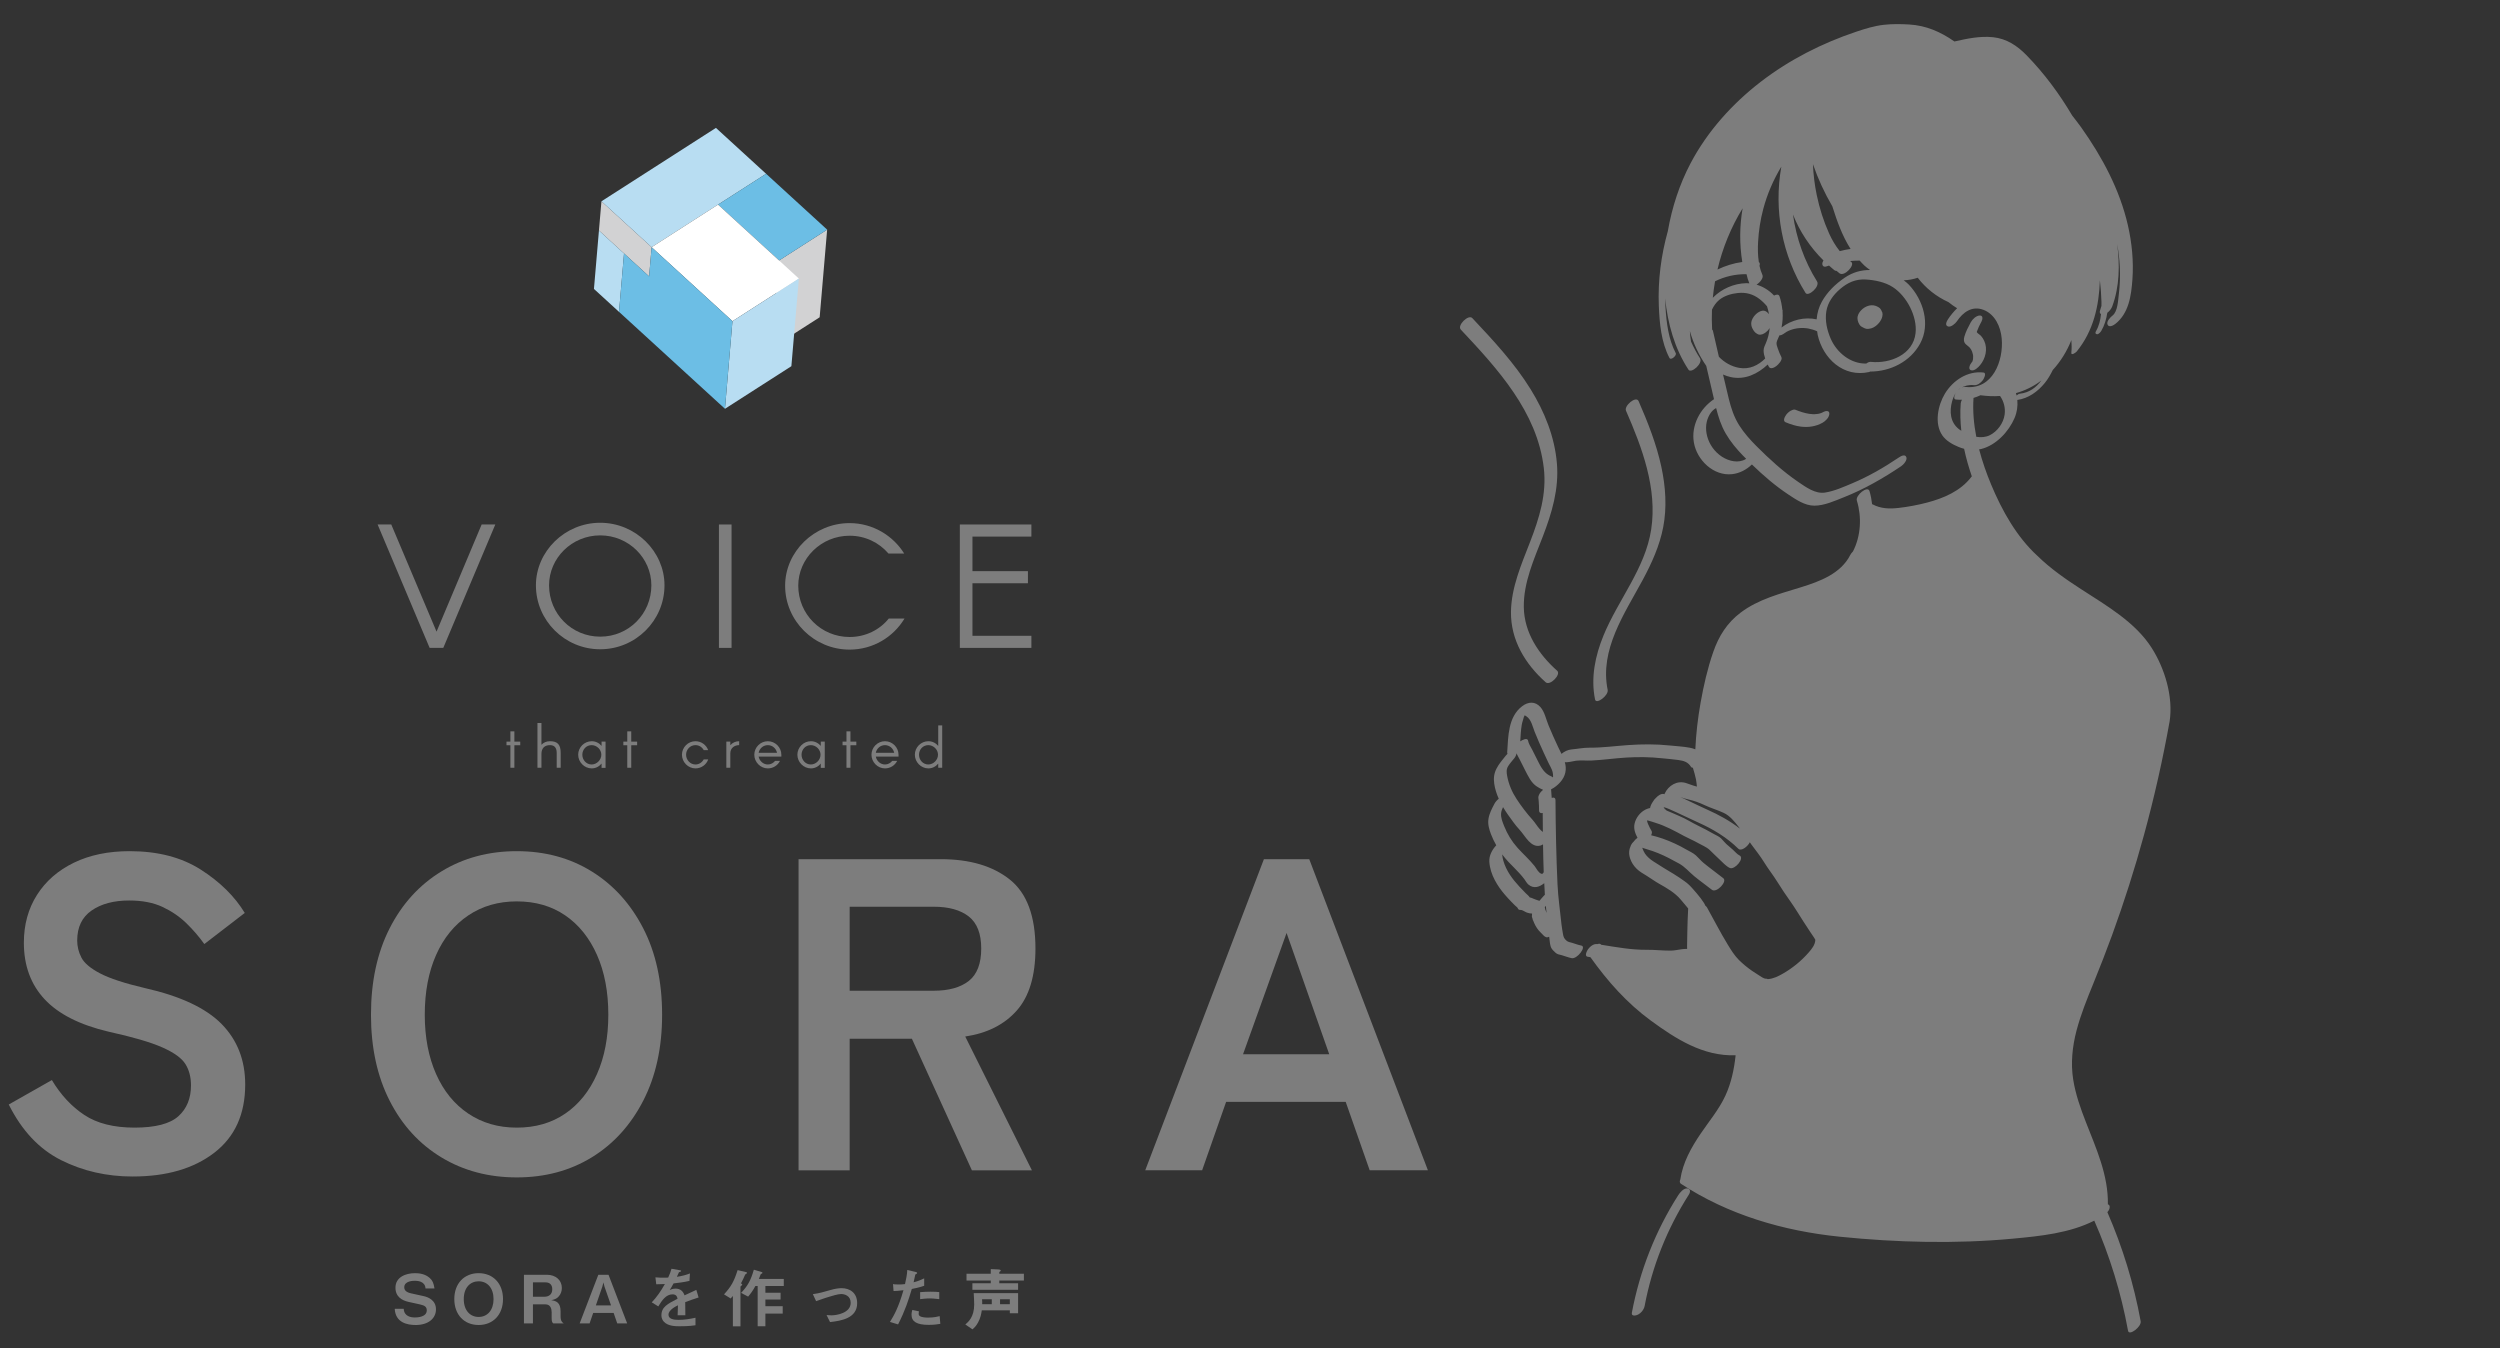 <?xml version="1.0" encoding="UTF-8"?>
<svg xmlns="http://www.w3.org/2000/svg" version="1.1" viewBox="0 0 813.618 438.828">
  <rect x="0" y="0" width="813.618" height="438.828" fill="#333333" stroke="none"/>
  <defs>
    <style>
      .cls-1 {
        fill: #fff;
      }

      .cls-2 {
        fill: none;
      }

      .cls-3 {
        fill: #6cbee5;
      }

      .cls-4 {
        fill: #7d7d7d;
      }

      .cls-5 {
        fill: #d2d2d3;
      }

      .cls-6 {
        fill: #b8ddf2;
      }
    </style>
  </defs>
  <!-- Generator: Adobe Illustrator 28.7.5, SVG Export Plug-In . SVG Version: 1.2.0 Build 176)  -->
  <g>
    <g id="_レイヤー_1" data-name="レイヤー_1">
      <g>
        <g>
          <path class="cls-4" d="M122.894,170.694h4.443l14.736,34.871,14.68-34.871h4.443l-16.93,40.158h-4.443l-16.93-40.158Z"/>
          <path class="cls-4" d="M216.259,190.492c0,11.474-9.393,20.811-20.924,20.811-11.529,0-20.922-9.337-20.922-20.811,0-11.023,9.393-20.36,20.922-20.36,11.531,0,20.924,9.337,20.924,20.36ZM211.984,190.492c0-8.83-7.367-16.254-16.648-16.254-9.279,0-16.647,7.424-16.647,16.254,0,9.28,7.368,16.705,16.647,16.705,9.281,0,16.648-7.425,16.648-16.705Z"/>
          <path class="cls-4" d="M233.975,170.694h4.106v40.158h-4.106v-40.158Z"/>
          <path class="cls-4" d="M294.381,201.29c-3.656,6.074-10.293,10.124-17.886,10.124-11.53,0-20.979-9.337-20.979-20.81,0-11.024,9.449-20.361,20.979-20.361,7.536,0,14.117,4.05,17.772,9.899h-5.117c-3.037-3.544-7.537-5.794-12.655-5.794-9.28,0-16.704,7.425-16.704,16.256,0,9.279,7.424,16.703,16.704,16.703,5.175,0,9.786-2.305,12.767-6.018h5.119Z"/>
          <path class="cls-4" d="M312.377,170.694h23.285v3.937h-19.18v11.25h18.055v3.937h-18.055v17.099h19.18v3.937h-23.285v-40.158Z"/>
        </g>
        <g>
          <path class="cls-4" d="M43.205,382.894c-8.487,0-16.273-1.785-23.361-5.352s-12.754-9.594-16.996-18.081l14.031-7.956c2.893,4.823,6.411,8.607,10.559,11.355,4.146,2.748,9.595,4.123,16.346,4.123,6.748,0,11.5-1.23,14.248-3.689s4.123-5.809,4.123-10.053c0-2.699-.604-5.014-1.809-6.943-1.207-1.928-3.714-3.736-7.521-5.424-3.811-1.687-9.67-3.4-17.576-5.136-9.354-2.218-16.272-5.736-20.756-10.56-4.484-4.82-6.727-10.943-6.727-18.371,0-5.881,1.422-11.064,4.267-15.549,2.843-4.484,6.847-7.979,12.007-10.487,5.156-2.507,11.209-3.761,18.152-3.761,9.161,0,16.875,2.002,23.145,6.002,6.268,4.004,11.041,8.705,14.32,14.104l-13.163,10.126c-1.642-2.314-3.569-4.556-5.786-6.726-2.219-2.17-4.823-3.953-7.811-5.353-2.99-1.397-6.607-2.098-10.85-2.098-5.015,0-9.09,1.085-12.223,3.255-3.135,2.17-4.701,5.424-4.701,9.764,0,1.93.457,3.786,1.375,5.569.914,1.785,2.939,3.496,6.074,5.135,3.133,1.642,7.979,3.231,14.537,4.773,11.572,2.604,19.912,6.509,25.025,11.717,5.109,5.208,7.666,11.767,7.666,19.673,0,9.644-3.352,17.045-10.053,22.203-6.704,5.16-15.551,7.738-26.543,7.738Z"/>
          <path class="cls-4" d="M168.181,383.184c-9.163,0-17.336-2.17-24.519-6.509-7.185-4.34-12.802-10.488-16.852-18.443s-6.075-17.285-6.075-27.99c0-10.799,2.025-20.178,6.075-28.134s9.667-14.126,16.852-18.516c7.183-4.387,15.355-6.581,24.519-6.581,9.16,0,17.285,2.194,24.373,6.581,7.088,4.39,12.68,10.56,16.779,18.516,4.098,7.956,6.148,17.335,6.148,28.134,0,10.705-2.051,20.035-6.148,27.99-4.1,7.955-9.691,14.104-16.779,18.443-7.088,4.339-15.213,6.509-24.373,6.509ZM168.181,366.984c6.075,0,11.33-1.52,15.767-4.557,4.435-3.038,7.884-7.328,10.343-12.875,2.459-5.543,3.688-11.98,3.688-19.311,0-7.424-1.229-13.908-3.688-19.455-2.459-5.544-5.908-9.836-10.343-12.873-4.437-3.039-9.691-4.557-15.767-4.557-5.98,0-11.235,1.518-15.768,4.557-4.533,3.037-8.027,7.329-10.486,12.873-2.459,5.547-3.689,12.031-3.689,19.455,0,7.33,1.23,13.768,3.689,19.311,2.459,5.547,5.953,9.837,10.486,12.875,4.532,3.037,9.787,4.557,15.768,4.557Z"/>
          <path class="cls-4" d="M259.887,380.87v-101.255h46.288c9.449,0,16.947,2.219,22.493,6.654,5.544,4.436,8.317,11.91,8.317,22.42,0,8.873-2.025,15.6-6.075,20.18s-9.644,7.401-16.78,8.461l21.698,43.54h-19.528l-19.527-42.816h-20.251v42.816h-16.635ZM276.522,322.431h27.339c4.918,0,8.727-1.061,11.428-3.183,2.698-2.12,4.05-5.642,4.05-10.56,0-4.82-1.352-8.292-4.05-10.414-2.701-2.121-6.51-3.183-11.428-3.183h-27.339v27.339Z"/>
          <path class="cls-4" d="M372.713,380.87l38.622-101.255h14.755l38.621,101.255h-18.949l-7.811-22.276h-38.911l-7.812,22.276h-18.516ZM404.537,343.117h28.062l-13.886-39.49-14.176,39.49Z"/>
        </g>
        <g>
          <polygon class="cls-2" points="248.512 66.063 211.253 89.959 194.924 75.02 232.183 51.125 248.512 66.063"/>
          <polygon class="cls-2" points="248.086 71.046 267.956 89.225 252.314 99.257 232.443 81.078 248.086 71.046"/>
          <polygon class="cls-2" points="223.075 87.628 257.552 119.176 235.936 133.039 201.458 101.491 223.075 87.628"/>
          <polygon class="cls-5" points="212.067 80.453 195.738 65.514 194.924 75.02 211.253 89.959 212.067 80.453"/>
          <polygon class="cls-2" points="233.689 66.586 217.36 51.647 216.547 61.153 232.876 76.092 233.689 66.586"/>
          <polygon class="cls-6" points="201.462 101.501 193.298 94.032 194.924 75.02 203.089 82.49 201.462 101.501"/>
          <polygon class="cls-2" points="223.084 87.638 214.92 80.169 216.546 61.157 224.711 68.627 223.084 87.638"/>
          <polygon class="cls-5" points="266.756 103.254 251.114 113.286 253.554 84.768 269.196 74.736 266.756 103.254"/>
          <polygon class="cls-2" points="249.325 56.558 233.683 66.59 232.443 81.078 248.086 71.046 249.325 56.558"/>
          <polygon class="cls-6" points="249.325 56.558 212.067 80.453 195.738 65.514 232.996 41.619 249.325 56.558"/>
          <polygon class="cls-3" points="249.325 56.558 269.196 74.736 253.554 84.768 233.683 66.59 249.325 56.558"/>
          <polygon class="cls-1" points="233.683 66.59 259.992 90.659 238.376 104.522 212.067 80.453 233.683 66.59"/>
          <polygon class="cls-6" points="257.552 119.176 235.936 133.039 238.376 104.522 259.992 90.659 257.552 119.176"/>
          <polygon class="cls-3" points="235.936 133.039 201.458 101.491 203.089 82.49 211.253 89.959 212.067 80.453 238.376 104.522 235.936 133.039"/>
        </g>
        <g>
          <path class="cls-4" d="M167.402,242.54v7.321h-1.295v-7.321h-1.274v-1.178h1.274v-3.343h1.295v3.343h1.912v1.178h-1.912Z"/>
          <path class="cls-4" d="M174.916,235.296h1.295v7.09c.676-.734,1.623-1.159,2.781-1.159,2.435,0,3.478,1.081,3.478,3.786v4.849h-1.294v-4.849c0-1.681-.773-2.512-2.184-2.512-1.719,0-2.781.967-2.781,2.84v4.521h-1.295v-14.565Z"/>
          <path class="cls-4" d="M188.168,245.631c0-2.415,1.99-4.404,4.404-4.404,1.295,0,2.435.599,3.207,1.526v-1.391h1.295v8.537h-1.295v-1.391c-.772.947-1.912,1.564-3.207,1.564-2.414,0-4.404-2.066-4.404-4.442ZM195.702,245.631c0-1.72-1.487-3.13-3.168-3.13-1.72,0-3.014,1.41-3.014,3.13,0,1.681,1.294,3.168,3.014,3.168,1.681,0,3.168-1.487,3.168-3.168Z"/>
          <path class="cls-4" d="M205.438,242.54v7.321h-1.294v-7.321h-1.275v-1.178h1.275v-3.343h1.294v3.343h1.912v1.178h-1.912Z"/>
          <path class="cls-4" d="M229.024,244.124c-.521-.966-1.507-1.623-2.685-1.623-1.72,0-3.053,1.41-3.053,3.13,0,1.681,1.333,3.168,3.053,3.168,1.178,0,2.163-.695,2.685-1.661h1.468c-.599,1.719-2.24,2.936-4.152,2.936-2.415,0-4.404-2.066-4.404-4.442,0-2.415,1.989-4.404,4.404-4.404,1.893,0,3.516,1.217,4.133,2.897h-1.448Z"/>
          <path class="cls-4" d="M237.677,242.521c.695-.792,1.701-1.294,2.879-1.294v1.274c-1.507,0-2.879.928-2.879,2.666v4.694h-1.294v-8.499h1.294v1.158Z"/>
          <path class="cls-4" d="M254.291,246.23h-7.398c.271,1.41,1.487,2.569,2.994,2.569.985,0,1.816-.483,2.357-1.179h1.603c-.715,1.469-2.241,2.453-3.96,2.453-2.414,0-4.404-2.066-4.404-4.442,0-2.415,1.99-4.404,4.404-4.404s4.404,1.989,4.404,4.404v.599ZM246.892,244.994h5.988c-.289-1.41-1.507-2.492-2.994-2.492-1.507,0-2.705,1.082-2.994,2.492Z"/>
          <path class="cls-4" d="M259.507,245.631c0-2.415,1.989-4.404,4.404-4.404,1.294,0,2.435.599,3.206,1.526v-1.391h1.295v8.537h-1.295v-1.391c-.771.947-1.912,1.564-3.206,1.564-2.415,0-4.404-2.066-4.404-4.442ZM267.041,245.631c0-1.72-1.488-3.13-3.168-3.13-1.72,0-3.014,1.41-3.014,3.13,0,1.681,1.294,3.168,3.014,3.168,1.68,0,3.168-1.487,3.168-3.168Z"/>
          <path class="cls-4" d="M276.776,242.54v7.321h-1.294v-7.321h-1.275v-1.178h1.275v-3.343h1.294v3.343h1.912v1.178h-1.912Z"/>
          <path class="cls-4" d="M292.423,246.23h-7.398c.27,1.41,1.486,2.569,2.994,2.569.984,0,1.815-.483,2.356-1.179h1.603c-.715,1.469-2.24,2.453-3.959,2.453-2.415,0-4.404-2.066-4.404-4.442,0-2.415,1.989-4.404,4.404-4.404,2.414,0,4.404,1.989,4.404,4.404v.599ZM285.025,244.994h5.988c-.29-1.41-1.508-2.492-2.994-2.492-1.508,0-2.705,1.082-2.994,2.492Z"/>
          <path class="cls-4" d="M305.345,248.509c-.771.947-1.912,1.564-3.206,1.564-2.415,0-4.404-2.066-4.404-4.442,0-2.415,1.989-4.404,4.404-4.404,1.294,0,2.435.599,3.206,1.526v-6.685h1.295v13.793h-1.295v-1.353ZM305.269,245.631c0-1.72-1.488-3.13-3.168-3.13-1.72,0-3.014,1.41-3.014,3.13,0,1.681,1.294,3.168,3.014,3.168,1.68,0,3.168-1.487,3.168-3.168Z"/>
        </g>
        <g>
          <path class="cls-4" d="M135.271,431.218c-2.71,0-6.569-.738-6.809-5.27h2.928c.131,2.537,2.45,2.818,3.621,2.818.737,0,3.881-.086,3.881-2.32,0-1.148-.693-1.582-2.125-1.907l-3.815-.846c-2.038-.456-4.25-1.604-4.25-4.618,0-3.404,3.274-4.727,6.374-4.727,1.323,0,3.318.238,4.771,1.561.91.824,1.257,1.583,1.561,3.426h-2.928c-.107-2.385-2.645-2.516-3.447-2.516-.52,0-3.469.044-3.469,2.104,0,.91.542,1.627,2.232,1.995l4.121.911c1.213.26,3.967,1.191,3.967,4.293,0,2.905-2.428,5.096-6.613,5.096Z"/>
          <path class="cls-4" d="M155.767,431.218c-4.684,0-7.914-3.34-7.914-8.436,0-5.117,3.252-8.434,7.914-8.434s7.936,3.316,7.936,8.434c0,5.096-3.252,8.436-7.936,8.436ZM155.767,416.994c-2.71,0-4.835,2.038-4.835,5.789,0,3.73,2.103,5.812,4.835,5.812,2.862,0,4.857-2.212,4.857-5.812s-2.017-5.789-4.857-5.789Z"/>
          <path class="cls-4" d="M180.058,430.697c-.325-.303-.521-.541-.521-1.691v-1.907c0-1.128-.347-2.603-2.038-2.603h-4.055v6.201h-2.928v-15.828h7.459c2.949,0,4.879,1.822,4.879,4.293,0,1.041-.347,1.995-.976,2.711-.606.693-1.128.976-2.472,1.279,1.539.217,3.035.672,3.035,3.643v1.604c0,1.583.586,1.995,1.02,2.298h-3.404ZM177.587,417.341h-4.142v4.683h3.664c1.627,0,2.624-.845,2.624-2.472,0-1.432-.846-2.211-2.146-2.211Z"/>
          <path class="cls-4" d="M200.879,430.697l-1.17-3.404h-6.656l-1.172,3.404h-3.23l6.071-15.828h3.317l6.071,15.828h-3.231ZM196.738,418.749l-.348-1.387-.368,1.387-2.103,6.094h4.943l-2.125-6.094Z"/>
          <path class="cls-4" d="M223.002,423.781c0,.846.043,3.534.043,4.271h-2.516c.065-1.236.088-2.299.109-3.253-.824.412-3.08,1.54-3.08,3.058,0,1.409,1.67,1.691,3.253,1.691,1.864,0,3.708-.282,5.529-.694v2.45c-2.06.325-4.467.325-5.161.325-1.214,0-3.729,0-5.095-1.452-.824-.867-.824-1.822-.824-2.125,0-2.689,1.995-3.708,5.247-5.377-.13-.651-.391-1.432-1.647-1.432-2.125,0-3.427,1.973-4.618,3.924l-2.125-1.322c1.713-1.843,2.797-3.383,4.271-5.963-1.236.065-1.908.088-2.818.088l-.261-2.256c1.301.108,2.255.152,4.142.087.541-1.171.824-1.93,1.084-2.884l2.71.477c.065.021.434.065.434.217,0,.131-.087.195-.217.238-.043.022-.478.217-.499.217-.021.022-.563,1.236-.672,1.475,1.995-.324,2.971-.606,4.25-1.105l-.152,2.429c-1.951.455-3.729.65-5.182.823-.693,1.279-.867,1.584-1.236,2.146.282-.129.933-.455,1.865-.455,1.496,0,2.45.76,2.949,2.19,2.537-1.192,2.818-1.323,3.838-1.778l.736,2.473c-1.713.541-2.754.91-4.357,1.518Z"/>
          <path class="cls-4" d="M242.935,414.5c-.347.194-.391.217-.521.521-.368.867-.585,1.365-1.279,2.666l.304.152c.043.021.108.131.108.217,0,.174-.151.26-.238.348-.087.043-.325.217-.325.39v12.858h-2.473v-9.888c-.238.304-.455.542-.715.823l-2.168-1.344c2.32-2.516,3.295-4.271,4.423-7.893l2.841.672c.151.043.217.152.217.217,0,.109-.087.195-.174.261ZM249.093,418.533v2.19h4.943v2.212h-4.943v2.168h5.637v2.406h-5.637v4.12h-2.516v-13.097h-.736c-.846,1.562-1.54,2.473-2.364,3.448l-2.298-1.214c2.189-2.277,3.144-4.055,4.162-7.546l2.603.78c.108.043.195.131.195.217,0,.064-.022.152-.13.217-.065.043-.369.174-.412.217s-.543,1.345-.629,1.562h8.109v2.319h-5.984Z"/>
          <path class="cls-4" d="M270.132,430.263l-1.127-2.276c.803.065,1.236.087,1.583.087,1.8,0,6.267-.803,6.267-4.076,0-2.32-1.995-2.862-3.123-2.862-.976,0-3.122.65-4.229.997-.434.131-1.842.586-3.902,1.322l-1.062-2.275c2.082-.283,3.557-.717,5.811-1.367,1.345-.39,2.603-.585,3.491-.585,2.688,0,5.117,1.452,5.117,4.9,0,4.878-5.139,5.724-8.825,6.136Z"/>
          <path class="cls-4" d="M296.746,419.488c-1.062,3.599-2.19,7.09-4.467,11.535l-2.646-.803c1.301-2.104,2.688-4.445,4.401-10.32-1.734.217-2.472.238-3.23.26l-.174-2.256c.238.044.693.131,1.756.131.305,0,1.67-.021,2.147-.131.325-1.474.694-3.144.737-4.596l2.666.629c.044,0,.543.107.543.346,0,.152-.065.218-.26.305-.283.13-.326.151-.369.368-.195.976-.369,1.757-.521,2.363,1.279-.282,2.58-.867,3.448-1.279v2.407c-.738.238-1.648.585-4.033,1.041ZM302.231,431.174c-3.903,0-5.573-1.084-5.573-3.296,0-.108,0-.803.261-1.561l2.146.455c-.087.412-.087.759-.087.802,0,.282.044.456.261.651.606.562,2.255.585,2.753.585,2.018,0,3.188-.325,3.816-.478l.217,2.516c-1.105.195-2.276.325-3.794.325ZM302.709,422.566c-1.389,0-2.732.174-3.253.238v-2.276c1.128-.087,2.212-.151,3.36-.151,1.518,0,2.212.064,2.862.13v2.298c-1.626-.217-2.646-.238-2.97-.238Z"/>
          <path class="cls-4" d="M328.648,427.402v-.955h-9.129c-.173,1.128-.39,2.494-1.257,4.033-.629,1.128-1.149,1.605-1.778,2.146l-2.32-1.582c.977-.824,2.885-2.429,2.885-6.505,0-.933-.088-2.537-.152-3.687h14.44v6.549h-2.688ZM325.222,416.755v.889h6.114v2.125h-14.874v-2.125h5.984v-.889h-7.893v-2.212h7.893v-1.518l2.428.108c.109,0,.824.043.824.369,0,.107-.086.194-.151.238-.304.195-.325.217-.325.303v.499h8.001v2.212h-8.001ZM322.772,422.848h-3.165c.064.629.064,1.084.043,1.604h3.122v-1.604ZM328.648,422.848h-3.188v1.604h3.188v-1.604Z"/>
        </g>
        <g>
          <path class="cls-4" d="M607.549,166.19l-.511,7.489-4.681,9.787-4.766,4.511-5.702,3.149-10.978,3.83-8.34,3.064-6.298,3.489-4.34,5.021-2.638,7.149-2.213,7.659-2.39,9.341v6.24l-1.243,6.011.533,4.782-2.006.348,2.213,3.83.766,6.638,8.51,4.255,11.895,14.353,17.73,27.182-2.512,5.84-6.28,6.244-9.136,4.312-4.712-1.218-5.718-4.562,1.261,6.135,1.82,11.81-.523,14.045-4.031,9.55-5.924,9.919-5.131,6.504-3.106,10.79,23.04,10.606,26.83,5.883,31.949,1.86,21.962-.908,20.581-2.88,11.092-4.851-3.617-15.629-6.747-17.288-1.892-13.163,1.166-10.513,5.144-13.155,7.298-18.999,5.701-17.388,4.713-17.078,7.644-32.587-.298-14.16-7.949-15.028-14.752-11.681-18.148-12.863s-11.083-11.103-12.16-15.002c-1.077-3.899-7.404-13.132-7.404-13.132l-5.134,4.214-7.72,4.765-7.582,2.564-8.373.686-6.895-1.77Z"/>
          <polygon class="cls-4" points="520.613 309.549 550.31 310.286 551.617 302.497 551.156 294.206 559.535 307.546 567.574 320.921 570.33 341.398 562.683 341.381 545.81 334.48 533.746 325.301 523.642 314.968 520.613 309.549"/>
          <polygon class="cls-4" points="569.938 62.248 569.406 64.55 568.46 68.65 568.53 77.374 569.656 82.37 571.063 72.871 575.074 59.996 580.21 50.99 582.813 48.106 582.743 54.93 584.713 65.554 588.301 73.716 592.944 78.993 592.452 75.123 589.356 64.851 588.371 55.564 588.371 46.91 588.793 44.166 590.623 45.995 594.14 57.252 601.669 70.69 613.207 83.214 623.409 87.787 627.841 88.139 634.807 94.541 639.661 99.185 644.516 98.692 650.327 101.241 653.53 107.9 653.446 115.064 650.243 122.06 648.473 124.505 644.933 127.371 652.603 128.213 661.791 125.179 668.196 119.279 673.001 112.114 674.518 108.574 675.53 113.21 678.901 107.816 681.177 101.325 682.525 90.958 683.2 85.648 684.548 91.632 685.644 96.521 685.644 99.387 687.161 92.812 687.077 85.142 685.476 71.656 678.058 49.741 664.993 28.248 652.94 15.436 643.669 14.003 634.987 14.846 628.834 11.39 618.045 9.451 609.505 10.667 596.824 15.082 585.646 20.06 575.502 26.448 566.766 34.15 558.219 43.731 551.737 53.782 546.571 65.711 544.129 79.425 544.035 94.829 547.135 108.825 549.389 112.77 549.295 103.095 549.013 99.62 551.268 106.195 553.146 111.737 556.528 116.527 555.589 110.516 555.307 104.692 554.931 98.493 555.589 91.354 557.994 83.186 560.191 76.607 563.385 70.313 569.938 62.248"/>
          <path class="cls-4" d="M612.378,101.273c-.024-.065-.032-.132-.066-.197-.146-.282-.301-.575-.541-.789-.235-.21-.527-.365-.802-.511-.183-.097-.375-.178-.572-.244-1.644-.554-3.45.19-4.623,1.377-.563.57-1.031,1.259-1.2,2.049-.065.301-.078.508-.052.815.036.421.118.813.292,1.2.179.397.406.833.734,1.131.226.205.518.333.786.476.184.098.369.195.559.279.335.147.701.209,1.069.184.108-.007.214-.029.32-.05.295-.058.602-.096.885-.194.732-.253,1.394-.727,1.939-1.269.415-.413.814-.914,1.081-1.437.376-.737.631-1.596.406-2.422-.039-.145-.142-.263-.217-.398Z"/>
          <path class="cls-4" d="M593.406,134.075c-.104.058-.207.116-.313.171-.038.02-.228.099-.284.126-.028.01-.056.02-.067.024-.107.039-.214.075-.323.11-.135.042-.27.079-.406.117-.041.011-.044.011-.067.016-.198.035-.397.069-.597.092-.993.117-1.772.073-2.571-.052-1.559-.244-3.055-.753-4.513-1.345-.413-.167-1.079.118-1.419.301-.57.306-1.16.823-1.536,1.347-.444.619-1.23,2.021-.156,2.457,1.603.651,3.258,1.203,4.984,1.41,2.445.293,4.825-.054,6.994-1.27.989-.554,2.16-1.685,2.224-2.895.063-1.199-1.231-1.012-1.951-.609Z"/>
          <path class="cls-4" d="M497.932,176.45c-2.816,7.262-6.088,14.752-6.19,22.675-.117,9.147,4.621,16.991,11.305,22.923,1.404,1.246,5.088-2.547,3.742-3.742-6.023-5.346-10.745-12.408-10.87-20.703-.121-8.056,3.337-15.618,6.177-22.982,2.966-7.691,5.294-15.467,4.597-23.803-.723-8.648-4.017-16.799-8.55-24.131-5.271-8.527-12.155-15.887-18.989-23.164-1.239-1.319-5.023,2.377-3.742,3.742,11.994,12.773,24.843,26.771,27.006,44.951,1.013,8.518-1.446,16.391-4.487,24.233Z"/>
          <path class="cls-4" d="M521.848,206.841c-2.696,6.58-4.189,13.735-2.742,20.797.368,1.793,4.47-1.333,4.105-3.111-2.682-13.086,5.494-24.827,11.386-35.757,2.939-5.451,5.525-11.124,6.696-17.24,1.236-6.456.773-13.133-.596-19.529-1.588-7.419-4.391-14.514-7.417-21.448-.815-1.869-4.803,1.511-4.105,3.111,5.257,12.048,10.235,25.298,8.198,38.665-1.933,12.684-10.764,22.89-15.526,34.512Z"/>
          <path class="cls-4" d="M643.878,106.652c.024-.056.033-.078.04-.092.026-.057.052-.113.078-.17.087-.186.174-.371.264-.556.197-.406.404-.806.618-1.204.389-.725.584-2.015-.609-1.951-1.176.064-2.374,1.252-2.895,2.224-.791,1.475-1.631,3.063-2.084,4.68-.244.871-.232,1.755.45,2.426.435.428.959.724,1.358,1.198.34.403.542.767.727,1.263.102.274.182.556.241.842.03.143.056.288.074.433.004.034.019.269.011.113.016.291.003.587-.027.877-.003.025-.025.179-.036.27-.022.083-.068.278-.067.275-.034.111-.074.22-.112.33-.025.074-.026.075-.037.103.02-.03.04-.06.06-.091-.004.029-.042.068-.065.102-.016.042-.021.054-.012.019-.078.111-.193.23-.247.294-.456.543-1.226,2.11-.156,2.457,1.096.356,2.358-.938,2.955-1.648,1.779-2.117,2.551-5.305,1.356-7.891-.267-.578-.609-1.147-1.038-1.621-.384-.424-.959-.691-1.308-1.134-.128-.163-.114-.101.001-.408.144-.384.3-.763.461-1.14Z"/>
          <path class="cls-4" d="M641.869,117.712c-.004.007-.009.013-.013.02-.001.005-.001.006-.003.01.005-.006.008-.012.012-.019.001-.003.003-.008.004-.012Z"/>
          <path class="cls-4" d="M641.874,117.67c.005-.01.011-.02.016-.03.036-.134.01-.055-.016.03Z"/>
          <path class="cls-4" d="M641.765,117.869c.03-.046.061-.091.091-.136.007-.024.01-.034.018-.062-.035.067-.07.134-.109.199Z"/>
          <path class="cls-4" d="M677.465,191.863c-5.051-3.284-10.029-6.698-14.35-10.923-6.82-6.234-11.573-14.78-15.095-23.22-1.538-3.684-2.891-7.543-3.92-11.485.229-.042.46-.051.688-.109,4.799-1.212,8.939-5.624,10.834-10.058.81-1.893,1.102-3.937.91-5.905,3.613-.501,6.709-2.756,8.962-5.548,1.039-1.287,1.851-2.715,2.576-4.191,2.591-2.83,4.637-6.165,6.047-9.732.114,1.352.137,2.708-.005,4.085-.117,1.134,1.522-.097,1.743-.369,5.491-6.754,7.262-14.884,7.552-23.224.255,2.354.452,4.715.509,7.082.01.43-.004.861-.005,1.292-.15.485-.27.976-.447,1.457-.222.601-.049,1.011.305,1.222-.2,1.94-.639,3.837-1.648,5.563-.262.448-.232.885.304.976.546.093,1.22-.723,1.448-1.112,1.052-1.799,1.627-3.796,1.944-5.87.728-.538,1.334-1.336,1.616-2.101,2.413-6.538,2.464-13.511,1.595-20.34.429,2.434.735,4.905.856,7.427.145,3.014.051,6.043-.321,9.038-.234,1.883-.354,5.571-2.023,6.862-.704.544-2.076,1.926-1.648,2.955.437,1.051,1.865.302,2.457-.156,4.48-3.463,5.265-9.262,5.643-14.565.418-5.875-.158-11.828-1.466-17.563-2.653-11.627-8.379-22.28-15.241-31.945-.925-1.302-1.932-2.541-2.897-3.813-4.192-7.103-9.145-13.766-14.853-19.615-3.027-3.102-6.513-5.416-10.913-5.866-4.251-.435-8.435.452-12.56,1.389-4.528-3.161-9.205-5.208-14.768-5.534-2.71-.159-5.495-.193-8.194.105-3.097.342-6.063,1.268-9.005,2.254-11.124,3.729-21.766,9.13-31.073,16.302-9.262,7.137-17.329,16.097-22.809,26.47-3.64,6.89-6.076,14.43-7.425,22.139-2.198,7.888-3.259,16.08-2.927,24.3.23,5.695.77,11.831,3.458,16.949.486.925,2.449-.801,2.053-1.555-2.383-4.537-3.02-9.848-3.338-14.899-.061-.974-.091-1.949-.113-2.924.822,8.212,3.073,16.301,7.591,23.206.897,1.371,4.819-2.095,3.742-3.742-1.123-1.717-2.068-3.538-2.91-5.408-.193-1.138-.316-2.285-.384-3.438,1.145,4.037,2.939,7.874,5.338,11.348.835,3.612,1.669,7.224,2.522,10.832-4.565,3.049-7.494,8.593-6.551,14.104.98,5.727,6.402,10.982,12.47,10.299,2.388-.269,4.67-1.451,6.412-3.153,3.675,3.565,7.609,6.959,11.84,9.76,2.508,1.66,5.359,3.64,8.476,3.651,3.223.011,6.72-1.588,9.671-2.76,6.599-2.62,12.743-6.142,18.62-10.102.729-.491,2.061-1.963,1.648-2.955-.451-1.083-1.844-.257-2.457.156-4.781,3.222-9.815,6.143-15.136,8.379-2.78,1.168-5.854,2.548-8.849,3.018-3.168.498-6.236-1.771-8.719-3.458-4.928-3.349-9.428-7.469-13.629-11.682-2.053-2.059-4.006-4.25-5.569-6.71-1.677-2.639-2.649-5.572-3.396-8.59-.657-2.653-1.271-5.317-1.891-7.98.818.372,1.676.66,2.562.847,4.608.976,8.733-1.061,11.992-4.099.108.223.216.453.323.665.51,1.007,1.788.348,2.457-.156.623-.469,2.136-1.991,1.648-2.955-.432-.853-.811-1.727-1.113-2.635-.204-.613-.575-1.473-.439-2.116.16-.762.65-1.545.928-2.304.46.044,1.074-.281,1.341-.487.675-.518,1.327-.898,2.225-1.227.932-.342,1.885-.552,2.873-.636,2.012-.172,4.005.19,5.834,1.04.06.377.077.754.161,1.13,1.752,7.799,8.444,13.987,16.771,12.115.1-.022.208-.09.314-.146,6.569-.007,13.059-3.196,16.28-9.132,3.408-6.279,1.026-14.212-3.721-19.18-.506-.53-1.071-.964-1.64-1.389,1.55-.056,3.086-.33,4.572-.831,2.62,3.423,6.073,6.156,9.989,7.929.895.722,1.837,1.386,2.825,1.998-1.105,1.081-2.088,2.264-2.878,3.452-.423.637-1.237,2.009-.156,2.457.973.404,2.496-.958,2.955-1.648,1.977-2.974,4.978-5.156,8.662-3.743,3.78,1.45,5.591,5.536,5.93,9.325.652,7.283-2.982,16.778-11.789,15.757-.577-.067-1.13.114-1.626.417,1.277-.804,2.844-1.166,4.338-.995,1.184.136,2.276-.747,2.955-1.648.304-.403,1.329-2.323.156-2.457-5.171-.593-9.907,2.568-12.519,6.881-2.274,3.755-3.498,9.681-.863,13.546,1.227,1.799,3.321,2.964,5.289,3.782.596.248,1.206.452,1.824.612.638,3.044,1.504,6.042,2.511,8.974-.096.107-.18.207-.248.294-3.486,4.505-8.915,6.816-14.284,8.23-3.024.796-6.145,1.384-9.252,1.746-2.965.345-5.865.279-8.542-1.177-.037-.02-.088-.005-.128-.019-.169-1.443-.424-2.883-.859-4.303-.566-1.851-4.63,1.396-4.105,3.111,1.644,5.37,1.319,11.512-1.268,16.555-.362.37-.68.765-.853,1.109-3.066,6.102-9.904,8.636-16.037,10.539-6.829,2.118-13.86,3.879-19.669,8.263-4.422,3.337-7.115,7.646-8.903,12.789-1.87,5.376-3.141,10.98-4.135,16.578-.887,4.994-1.473,10.056-1.704,15.131-.565-.234-1.171-.417-1.857-.542-2.141-.391-4.372-.499-6.537-.725-4.449-.463-8.846-.434-13.305-.132-4.282.289-8.528.891-12.819.859-1.929-.014-3.813.393-5.727.56-1.3.113-2.377.669-3.311,1.45-.372-.762-.76-1.519-1.116-2.283-1.072-2.299-2.117-4.611-3.084-6.956-.783-1.898-1.267-4.424-2.656-5.991-1.718-1.938-3.974-1.779-5.95-.276-4.594,3.495-4.519,9.829-4.867,15.037-.013.195.059.301.112.427-.234.228-.432.45-.57.623-1.076,1.339-2.222,2.652-3.01,4.191-.836,1.633-1.002,3.151-.746,4.951.244,1.711.781,3.326,1.468,4.878-.584.458-1.089,1.06-1.355,1.563-.839,1.58-1.708,3.193-1.99,4.981-.277,1.753.222,3.432.839,5.058.472,1.242,1.057,2.411,1.697,3.547-1.338,1.448-2.374,3.331-2.257,5.322.125,2.136.788,4.123,1.777,6.011.9,1.717,2.024,3.29,3.285,4.759.687.801,1.407,1.574,2.141,2.332.379.391.762.778,1.147,1.163.237.237.822.61.912.926.115.408.527.553.909.532.619-.034,1.457.645,2.055.857.539.191,1.113.31,1.688.328-.022.115-.031.23-.026.347-.008.027 0.0.054-.006.082.006.064-.029.126-.015.191.005.015.005.032.009.047-.012.142-.052.284-.009.423.074.24.159.478.241.716.009.133.001.272.084.382.011.027.049.027.062.052.426,1.143.977,2.239,1.762,3.182.386.463.84.857,1.246,1.301.414.452,1.009,1.133,1.701.992.179-.036.341-.129.513-.191.022.167.031.336.056.503.152,1.02.182,2.357.688,3.25.295.519.865,1.028,1.302,1.446.61.584,1.254.601,2.035.817,1.102.305,2.135.752,3.262.973,1.762.346,4.916-3.751,3.111-4.105-1.032-.203-1.99-.578-2.992-.887-.692-.214-1.249-.228-1.782-.677-.788-.664-1.03-1.185-1.182-2.176-.155-1.008-.373-1.985-.474-3.004-.439-4.409-1.112-8.814-1.315-13.241-.416-9.079-.592-18.197-.653-27.285-.006-.851-.545-1.001-1.227-.791-.043-.93-.109-1.859-.207-2.785.599-.271,1.159-.655,1.638-1.039,1.975-1.58,3.306-3.637,3.126-6.206-.038-.54-.15-1.06-.29-1.572.322.05.785-.016,1.1-.042.86-.073,1.684-.34,2.539-.446,1.657-.207,3.341.016,5.005-.061,3.819-.177,7.635-.752,11.46-.975,3.854-.225,7.659-.182,11.498.234,1.761.191,3.542.31,5.295.56,1.799.256,3.188.631,4.17,2.242.131.215.353.279.606.283.379,1.265.764,2.531,1.019,3.828.149.755.203,1.534.295,2.304-.05-.011-.1-.022-.149-.034-1.21-.288-2.316-.799-3.503-1.151-2.859-.847-5.593.83-6.838,3.453-.029.06-.044.129-.07.192-.039.006-.077.009-.115.015-.031-.013-.038-.052-.073-.061-.478-.118-1.01.067-1.419.301-.454.26-.85.607-1.205.992-.363.326-.663.702-.889,1.114-.461.656-.836,1.359-.988,2.155-.464.093-.924.239-1.378.455-1.767.839-3.209,2.644-3.648,4.553-.398,1.73.162,3.209.935,4.678-.449.324-.878.737-1.215,1.213-.383.373-.716.779-.886,1.151-.69,1.513-.811,2.759-.301,4.355.404,1.264,1.164,2.419,2.105,3.349.972.961,2.166,1.618,3.321,2.327,1.362.836,2.631,1.787,4.029,2.57,2.488,1.394,5.166,2.939,7.008,5.142.812.971,1.653,1.909,2.432,2.903-.151,2.557-.215,5.121-.276,7.681-.032,1.331-.059,2.662-.07,3.993-.004.473-.026.988.012,1.476-.535.017-1.07.027-1.614.091-1.267.148-2.419.462-3.709.474-2.605.022-5.197-.294-7.802-.269-5.059.048-9.893-.863-14.842-1.645-.006-.009-.013-.017-.02-.026-.257-.362-.72-.369-1.239-.174-.017-.003-.033-.005-.05-.008-1.168-.176-2.295.772-2.955,1.648-.324.43-1.32,2.282-.156,2.457.303.046.602.098.904.145,5.594,7.845,11.841,14.905,19.643,20.623,8.2,6.011,17.129,11.703,27.621,11.301-.002.02-.003.04-.005.059-.477,4.476-1.434,9.009-3.335,13.113-2.07,4.469-5.309,8.315-8.058,12.368-3.088,4.554-5.779,9.384-6.603,14.877-.223.505-.242.947.03,1.228.017.023.026.051.046.071.018.015.015.041.036.055,15.421,10.151,33.447,15.414,51.707,17.276,18.681,1.905,37.778,2.391,56.487.637,8.854-.831,18.358-1.778,26.417-5.854,5.04,11.482,8.742,23.506,10.995,35.849.324,1.775,4.432-1.323,4.105-3.111-2.23-12.217-5.879-24.123-10.84-35.499.44-.497.764-1.073.764-1.689 0-.518-.26-.765-.599-.863.167-9.429-3.759-18.073-7.127-26.689-1.769-4.525-3.41-9.146-4.165-13.963-.831-5.299-.273-10.692,1.079-15.858,1.388-5.304,3.462-10.394,5.526-15.463,2.115-5.195,4.157-10.418,6.078-15.689,3.892-10.68,7.344-21.52,10.347-32.483,3.349-12.228,6.13-24.61,8.369-37.09,1.19-7.99-1.581-17.151-5.859-23.868-5.33-8.369-14.674-13.717-22.785-18.99ZM490.832,249.33c.578-.926,1.334-1.746,2.017-2.596.288-.358.65-1.01.681-1.57.289.652.686,1.291.986,1.882.598,1.179,1.177,2.367,1.783,3.542.98,1.9,2.029,4.245,3.912,5.407.559.345,1.287.792,1.977,1.048-.477.395-.932.857-1.209,1.409-.078.175-.155.35-.232.525-.112.292-.134.59-.068.894.027.248.049.496.073.745.084,1.023.133,2.047.128,3.074-.002.404.11.771.532.909.193.063.427.033.656-.018.013,2.06.029,4.121.05,6.186-.415-.281-.79-.682-1.113-1.047-.815-.922-1.416-1.997-2.239-2.907-1.897-2.098-3.609-4.361-5.169-6.725-1.495-2.265-2.589-4.81-3.089-7.485-.222-1.188-.333-2.218.326-3.273ZM503.076,294.816c.083.771.172,1.542.267,2.312-.171-.397-.326-.8-.463-1.211-.028-.246-.077-.488-.134-.728.115-.119.22-.248.33-.373ZM490.922,265.369c1.113,1.547,2.2,3.14,3.499,4.538,1.132,1.218,1.962,2.655,3.111,3.854,1.011,1.054,2.279,1.835,3.777,1.431.299-.081.58-.246.864-.395.047,3.031.114,6.062.228,9.088-.119.134-.293.325-.469.533-.145-.029-.3-.06-.347-.078-.997-.385-1.533-1.705-2.171-2.506-1.681-2.11-3.717-3.898-5.518-5.9-1.888-2.098-3.325-4.46-4.372-7.081-.509-1.275-1.107-2.697-.999-4.093.057-.737.319-1.423.638-2.086.548.923,1.132,1.826,1.758,2.697ZM496.531,290.683c-.683-.686-1.358-1.381-2.013-2.094-1.125-1.224-2.2-2.502-3.117-3.892-.915-1.388-1.668-2.949-2.137-4.548-.186-.635-.34-1.375-.379-2.085.651.863,1.337,1.704,2.094,2.498,1.162,1.221,2.381,2.387,3.514,3.636.586.646,1.153,1.311,1.67,2.014.41.558.734,1.243,1.276,1.685,1.774,1.447,3.585.763,5.132-.471.062,1.261.12,2.523.201,3.78-.108.093-.203.18-.272.252-.519.54-.978,1.128-1.467,1.693-.044-.006-.088-.002-.131-.014-.581-.222-1.179-.336-1.748-.613-.459-.223-.865-.377-1.304-.468-.33-.529-.9-.954-1.319-1.374ZM504.163,252.327c-1.974-1.044-2.987-3.332-3.96-5.244-.532-1.047-1.051-2.1-1.581-3.148-.45-.889-1.143-1.879-1.314-2.867-.199-1.152-1.997-.191-2.457.156-.03.022-.06.056-.09.079.103-1.811.193-3.625.491-5.415.167-1.003.577-1.92.79-2.899-.136.624.031.123.113-.179.005,0,.002.001.007.001.227.062.431.169.611.319,1.614,1.074,1.993,3.327,2.668,5.017.913,2.284,1.908,4.534,2.936,6.768.514,1.117,1.037,2.231,1.562,3.343.447.947,1.101,1.952,1.356,2.973.115.462.158,1.032.151,1.508-.001.087-.022.182-.042.268-.024-.019-.032-.019-.061-.044-.33-.281-.803-.436-1.182-.637ZM505.553,253.114c.084-.016.133.073,0,0h0ZM652.401,134.943c-.39,2.787-2.359,5.478-4.844,6.703-1.345.662-2.868.755-4.379.513-.812-4.188-1.185-8.437-.902-12.662.78-.233,1.541-.517,2.274-.87,2.134.301,4.264.392,6.362.234,1.215,1.746,1.799,3.873,1.49,6.082ZM648.716,126.613c.1.072.186.157.282.232-.476-.019-.953-.052-1.43-.095.297-.228.593-.456.877-.703.006.224.076.425.271.566ZM657.356,128.131c-.388.042-.754.283-1.046.583-.062-.263-.157-.515-.238-.772,2.944-.829,5.752-2.172,8.301-4.127-1.695,2.275-3.921,3.979-7.017,4.315ZM550.53,97.571c.161-1.1.342-2.197.538-3.288.003.126.016.252.057.376.351,1.079,1.941.276,2.457-.156.127-.106.264-.196.393-.3-.637,3.832-.981,7.717-.998,11.621-.142.868-.241,1.743-.249,2.621-1.211-3.415-1.952-6.998-2.122-10.642-.005-.106-.042-.166-.075-.233ZM567.019,85.266c-2.799.378-5.522,1.229-8.073,2.46,1.658-7.021,4.411-13.779,8.184-19.937-.997,5.758-1.049,11.658-.112,17.477ZM568.403,89.237c.215,1.019.516,2.016.922,2.984-.309-.021-.615-.074-.924-.068-4.175.092-8.107,1.854-10.975,4.755.175-1.799.42-3.59.735-5.369,3.138-1.55,6.621-2.363,10.242-2.303ZM567.291,148.317c.322.33.662.652.987.981-.229.211-.527.353-1.045.545-1.268.469-2.665.41-3.957.071-2.744-.722-5.096-2.682-6.513-5.121-1.289-2.218-1.893-5-1.3-7.524.244-1.041.694-2.074,1.294-2.903.506-.699,1.009-1.141,1.751-1.574.724,2.903,1.624,5.71,3.137,8.319,1.541,2.656,3.509,5.012,5.646,7.206ZM566.019,119.722c-2.514-.443-4.866-1.761-6.614-3.621-.646-2.828-1.289-5.657-1.946-8.481-.042-.181-.144-.279-.251-.367-.12-2.158-.139-4.32-.052-6.477.562-1.192,1.308-2.296,2.325-3.145,1.669-1.394,3.979-2.055,6.106-2.277,2.609-.271,4.918.334,7.005,1.934.898.688,1.741,1.501,2.476,2.396.277.83.487,1.679.644,2.54-.344-.432-.77-.812-1.281-1.023-.63-.26-1.392-0-1.947.307-.643.355-1.226.885-1.668,1.471-.302.401-.537.829-.709,1.3-.248.682-.22,1.483.017,2.163.141.405.364.789.601,1.143.178.265.386.513.628.722.155.133.321.235.498.336.144.083.287.174.449.22.828.236,1.697-.198,2.34-.68.497-.373.953-.857,1.298-1.404-.078.861-.218,1.717-.442,2.558-.203.763-.451,1.52-.761,2.246-.36.844-.795,1.645-.775,2.59.017.828.228,1.677.519,2.504-2.258,2.235-5.113,3.634-8.459,3.044ZM579.846,106.546c-.018.014-.042.039-.061.054.004-.019.011-.038.015-.057.344-1.693.448-3.431.329-5.155.021-.138.043-.278.009-.4-.024-.085-.068-.163-.094-.247-.151-1.464-.433-2.914-.909-4.305-.244-.712-.986-.665-1.777-.248-1.551-1.664-3.542-2.912-5.692-3.548,1.197-.767,2.325-2.24,1.915-3.146-.44-.971-.737-1.971-.966-2.983.194-.533.15-.983-.211-1.229-.336-2.158-.36-4.369-.239-6.575.199-3.627.756-7.235,1.695-10.744,1.299-4.855,3.292-9.461,5.872-13.736-2.519,14.136.211,28.85,7.877,41.105.856,1.369,4.789-2.067,3.742-3.742-4.13-6.603-6.758-14.086-7.834-21.784,2.206,5.608,5.629,10.721,9.923,14.951-.11.198-.226.395-.294.61-.304.959.279,1.745,1.323,1.323.257-.104.521-.168.779-.262.586.514,1.159,1.042,1.773,1.522.201.157.442.215.701.212.338.269.635.577.999.82,1.622,1.083,5.125-2.818,3.742-3.742-.132-.088-.234-.203-.362-.295,1.04-.09,2.084-.14,3.132-.138.497.539.961,1.1,1.514,1.602.59.535,1.214,1.012,1.852,1.461-2.942-.01-5.631.734-8.279,2.53-2.94,1.994-5.637,4.609-7.381,7.729-1.024,1.832-1.555,3.793-1.724,5.8-3.917-.854-8.184.173-11.367,2.617ZM596.328,67.141c1.53,4.849,3.237,9.673,5.94,13.875-1.186.173-2.365.392-3.529.711-1.396-1.738-2.534-3.689-3.464-5.753-1.796-3.983-3.122-8.19-4.014-12.464-.693-3.321-1.109-6.699-1.246-10.088,1.644,4.769,3.761,9.368,6.314,13.719ZM623.415,108.426c-.774,6.979-8.271,9.983-14.505,9.346-.558-.057-1.078.19-1.521.54-5.034.147-9.565-3.487-11.561-8.022-1.221-2.773-1.945-5.964-1.456-8.987.47-2.91,2.255-5.326,4.448-7.212,2.487-2.138,5.107-3.332,8.431-3.129,2.973.182,6.281.853,8.805,2.505,4.511,2.951,7.959,9.548,7.358,14.959ZM654.351,102.354c-1.588-3.44-4.752-6.107-8.664-6.16-1.442-.019-2.827.343-4.141.918-4.561-2.42-8.147-6.317-11.146-10.648.576-.612,1.547-1.961.822-2.685-.587-.587-1.6-.038-2.281.483-1.566-2.479-2.984-5.03-4.282-7.49-4.501-8.534-7.842-17.637-9.984-27.042-.412-1.81-4.508,1.345-4.105,3.111,2.23,9.786,5.756,19.255,10.541,28.082.854,1.575,1.752,3.161,2.686,4.733-1.308-.354-2.577-.824-3.801-1.406.392-.613,1.092-2.103.043-2.289-1.667-.296-3.359-.559-5.057-.781-4.004-3.023-7.445-6.982-10.301-10.806-1.552-2.078-2.984-4.237-4.299-6.462-.821-2.625-1.603-5.257-2.488-7.808-.231-.667-.903-.657-1.637-.313-1.952-4.488-3.483-9.161-4.535-13.957-.107-.49-.496-.594-.985-.482.252-1.59.545-3.174.925-4.739.251-1.036-.257-1.618-1.323-1.323-1.063.295-2.38,1.549-2.646,2.646-2.084,8.593-2.438,17.489-.98,26.201-.381-1.181-.714-2.381-.985-3.599-2.235-10.019-.421-20.684,4.88-29.451.471-.779.523-1.923-.609-1.951-1.184-.029-2.355,1.33-2.895,2.224-2.976,4.921-4.951,10.401-5.872,16.051-.323.29-.6.592-.772.812-3.759,4.814-6.786,10.201-8.917,15.925.947-4.527,2.502-8.93,4.714-13.042.425-.79.556-1.922-.609-1.951-1.143-.028-2.409,1.32-2.895,2.224-1.611,2.996-2.908,6.13-3.924,9.344-.342.3-.633.618-.808.849-6.462,8.505-10.961,18.305-13.268,28.611-.681.481-1.344.987-1.981,1.521-.523.439-1.301,1.181-1.59,1.97.171-.931.346-1.86.527-2.779.123-.623-.672-.448-.976-.304-.554.263-.995.855-1.112,1.448-.79,4.01-1.504,8.153-1.731,12.28-1.42-5.165-2.083-10.57-2.179-15.826-.191-10.376,1.644-20.871,5.595-30.484,2.456-4.698,5.334-9.149,8.601-13.325.685-.875.27-1.198-.325-1.079,9.682-12.708,23.816-21.999,38.623-27.673,2.869-1.099,5.787-2.118,8.746-2.948,3.199-.897,6.496-.964,9.795-.917,5.983.086,10.924,1.876,15.815,5.337.299.212.676.203,1.069.111.21.074.488.093.893.001,3.526-.803,7.204-1.604,10.843-1.312,3.814.306,6.919,2.098,9.629,4.716,2.06,1.991,3.977,4.157,5.816,6.395-.355.653-.485,1.307-.102,1.751,3.228,3.733,6.438,7.606,9.496,11.617,6.513,10.83,11.159,22.8,13.629,35.188.831,4.17,1.485,8.479,1.548,12.762-.021-.171-.043-.35-.064-.519-.924-7.416-2.766-14.686-5.425-21.668-.356-.934-2.367.729-2.053,1.555,1.129,2.965,2.095,5.986,2.922,9.043-.021.082-.048.165-.042.24.967,11.347,1.9,24.128-4.409,34.099.01-1.735-.166-3.456-.55-5.172-.202-.904-2.25.671-2.053,1.555.019.083.017.166.035.249-.345.256-.649.574-.731.845-.643,2.122-1.585,4.158-2.695,6.093.135-.381.276-.763.409-1.143.182-.522-.168-.798-.661-.661-.577.16-1.13.769-1.323,1.323-.611,1.752-1.291,3.683-2.149,5.53-.785.822-1.594,1.623-2.494,2.323-2.634,2.046-5.599,3.316-8.706,3.983-.685-1.312-1.635-2.504-2.934-3.441-.293-.211-.624-.218-.959-.159,1.622-2.218,2.821-4.754,3.455-7.363,1.01-4.158,1.231-9.021-.603-12.995ZM637.964,126.375c-.229.146-.444.319-.643.506.112-.105.21-.233.331-.322.097-.072.21-.118.311-.184ZM637.576,139.702c-2.897-2.216-3.187-5.799-2.266-9.128.366-1.321,1.001-2.704,1.935-3.62-.198.195-.383.401-.54.61-.305.404-1.329,2.321-.156,2.457.666.077,1.321.092,1.969.077-.206.361-.367.734-.398,1.114-.242,2.989-.139,5.995.182,8.989-.248-.164-.5-.326-.727-.5ZM549.45,260.174c1.881.433,3.547,1.025,5.291,1.847,2.04.962,4.192,1.577,6.238,2.528,1.982.921,3.54,2.851,4.878,4.574.141.182.271.374.41.558-3.266-2.531-6.923-4.538-10.705-6.213-1.904-.843-3.755-1.773-5.643-2.651-1.003-.466-2.015-.973-3.041-1.408.848.313,1.689.561,2.573.765ZM541.879,263.403c.03.017.06.034.089.052-.117-.041-.236-.078-.384-.076.098.008.196.017.294.025ZM544.841,284.517c-2.303-1.37-4.585-2.753-6.826-4.225-1.025-.673-1.966-1.475-2.665-2.492-.269-.391-.665-1.19-.895-1.904.562.155,1.154.383,1.549.497,1.24.357,2.456.779,3.651,1.266,2.368.966,4.575,2.16,6.809,3.39,1.896,1.044,3.22,2.685,4.879,4.068,1.865,1.556,3.874,2.935,5.774,4.449,1.494,1.19,5.111-2.651,3.742-3.742-2.134-1.7-4.358-3.271-6.462-5.011-.908-.751-1.613-1.658-2.482-2.44-.914-.822-2.134-1.322-3.189-1.94-2.376-1.392-4.953-2.567-7.547-3.488-1.252-.445-2.54-.808-3.833-1.119.272-.51.367-1.009.157-1.379-.412-.727-.823-1.468-1.137-2.244-.152-.376-.308-.735-.35-1.145-.001-.007.002-.041.002-.057.137.01.272.019.438.062.806.209,1.612.508,2.41.752,3.203.981,6.247,2.65,9.182,4.243,1.474.8,3.035,1.42,4.489,2.255,1.22.701,2.848,1.336,3.868,2.301,1.057,1.001,2.055,2.044,3.141,3.028,1.046.947,2.132,2.256,3.424,2.836,1.57.705,4.993-3.261,3.111-4.105-.724-.325-1.508-1.299-2.105-1.823-.729-.639-1.484-1.262-2.199-1.914-.598-.545-1.054-1.206-1.63-1.762-.681-.658-1.63-1.029-2.442-1.488-1.692-.957-3.373-1.858-5.124-2.704-2.056-.993-3.963-2.257-6.082-3.124-1.307-.535-2.711-1.233-4.149-1.789-.085-.129-.181-.241-.311-.299-.204-.155-.375-.361-.52-.578-.036-.069-.064-.142-.097-.214.632.146,1.255.381,1.863.655,1.585.714,3.18,1.41,4.743,2.171,1.552.755,3.095,1.476,4.67,2.179,4.787,2.138,9.293,4.842,13.046,8.539.917.904,2.995-.654,3.728-2.115.179.25.355.505.537.753,1.435,1.963,2.892,3.748,4.167,5.833,1.33,2.177,2.935,4.151,4.274,6.333,1.345,2.191,2.81,4.311,4.287,6.414,1.497,2.132,2.832,4.35,4.234,6.544.707,1.107,1.465,2.181,2.159,3.295.502.806,1.197,1.678,1.673,2.579-.093,1.677-1.152,2.944-2.233,4.191-1.046,1.205-2.521,2.638-3.786,3.669-1.437,1.172-2.952,2.233-4.562,3.153-1.558.89-3.137,1.662-4.913,1.781-.141-.091-.306-.162-.566-.145-.745.049-1.849-.831-2.442-1.191-.732-.445-1.452-.911-2.155-1.4-1.523-1.059-2.964-2.243-4.274-3.557-1.443-1.447-2.528-3.229-3.587-4.963-2.419-3.958-4.518-8.095-6.78-12.141-.022-.04-.059-.04-.084-.075-.082-.161-.206-.309-.414-.422.045.025-.389-.8-.425-.856-.335-.534-.711-1.043-1.082-1.552-.78-1.07-1.676-2.033-2.537-3.036-.873-1.018-1.683-1.802-2.785-2.572-1.096-.766-2.184-1.539-3.334-2.224ZM540.281,327.882c-5.852-4.367-10.801-9.538-15.268-15.2,2.661.374,5.334.642,8.057.616,2.718-.026,5.417.249,8.133.261,1.267.006,2.424-.217,3.666-.416,1.32-.212,2.634-.077,3.959-.329.421-.08.816-.261,1.193-.481,1.041-.424,1.935-1.347,2.433-2.296.236-.45.374-.947.455-1.449.124-.235.339-1.133.337-1.12.108-.778-.016-1.62-.009-2.41.006-.765.019-1.529.033-2.294.006-.311.015-.622.021-.933,1.746,3.215,3.481,6.436,5.401,9.553.915,1.486,1.854,2.909,2.987,4.2,2.726,7.498,3.811,15.668,3.472,23.669-9.352-.408-17.493-5.866-24.87-11.371ZM701.934,237.008c-4.005,22.321-9.846,44.301-17.45,65.666-1.888,5.305-3.884,10.572-5.987,15.796-2.049,5.09-4.22,10.144-5.844,15.392-1.581,5.109-2.681,10.459-2.499,15.83.165,4.867,1.341,9.591,2.935,14.172,3.182,9.146,8.07,18.157,8.661,27.948-.904.764-1.587,1.838-1.382,2.599-6.527,2.813-13.901,3.603-20.897,4.334-9.245.966-18.555,1.272-27.847,1.188-17.935-.161-36.307-1.057-53.619-6.093-9.52-2.769-18.676-6.766-26.989-12.189,1.487-9.893,10.041-16.735,14.096-25.516,2.176-4.712,3.378-9.794,3.914-14.962.004-.008.012-.016.016-.024.244-.469.399-1.202.134-1.623.298-3.933.235-7.899-.115-11.778-.212-2.343-.555-4.675-1.01-6.985,1.053.72,2.275,1.572,3.503,1.832.144.152.356.261.697.279,2.696.138,5.265-1.127,7.552-2.421,2.219-1.255,4.34-2.71,6.288-4.355,2.029-1.713,3.889-3.576,5.589-5.616,1.177-1.412,2.355-3.044,2.945-4.835.514-.644.85-1.345.696-1.901-.293-1.056-1.005-1.888-1.588-2.797-.804-1.253-1.59-2.514-2.408-3.759-1.423-2.165-2.729-4.393-4.184-6.536-1.608-2.368-3.283-4.686-4.796-7.119-1.505-2.419-3.271-4.649-4.73-7.088-1.375-2.298-3.069-4.29-4.646-6.445-1.534-2.097-2.968-4.347-4.756-6.239-.797-.844-1.528-1.864-2.496-2.516-.988-.665-2.25-1.194-3.359-1.618-1.163-.445-2.387-.708-3.525-1.22-1.006-.452-1.983-.979-2.996-1.418.679-.735,1.132-1.609.906-2.25-.468-1.331-.409-2.788-.68-4.164-.053-.269-.132-.533-.195-.8-.595-12.544,1.349-25.618,5.211-37.556,1.437-4.442,3.133-8.038,7.201-10.764,5.971-4.002,13.337-5.136,19.996-7.523,6.203-2.223,12.264-5.74,15.999-11.246.218-.214.398-.427.517-.607,2.567-3.863,4.141-8.272,4.551-12.797,2.143.459,4.394.422,6.582.149,3.74-.465,7.509-1.197,11.13-2.246,5.954-1.724,11.509-4.727,15.701-9.284.374.982.755,1.96,1.156,2.921,3.604,8.635,8.48,17.472,15.458,23.851,7.301,7.138,16.422,11.846,24.635,17.787,4.047,2.927,7.95,6.19,11.069,10.117,2.489,3.133,4.121,6.92,5.303,10.718,1.366,4.386,2.236,9.118,1.553,13.706Z"/>
          <path class="cls-4" d="M549.071,386.757c-1.205-.03-2.328,1.336-2.895,2.224-7.45,11.666-12.539,24.676-15.096,38.272-.231,1.23,1.335.923,1.951.609,1.097-.559,1.997-1.687,2.224-2.895,2.426-12.899,7.364-25.203,14.425-36.259.494-.773.508-1.923-.609-1.951Z"/>
        </g>
      </g>
    </g>
  </g>
</svg>